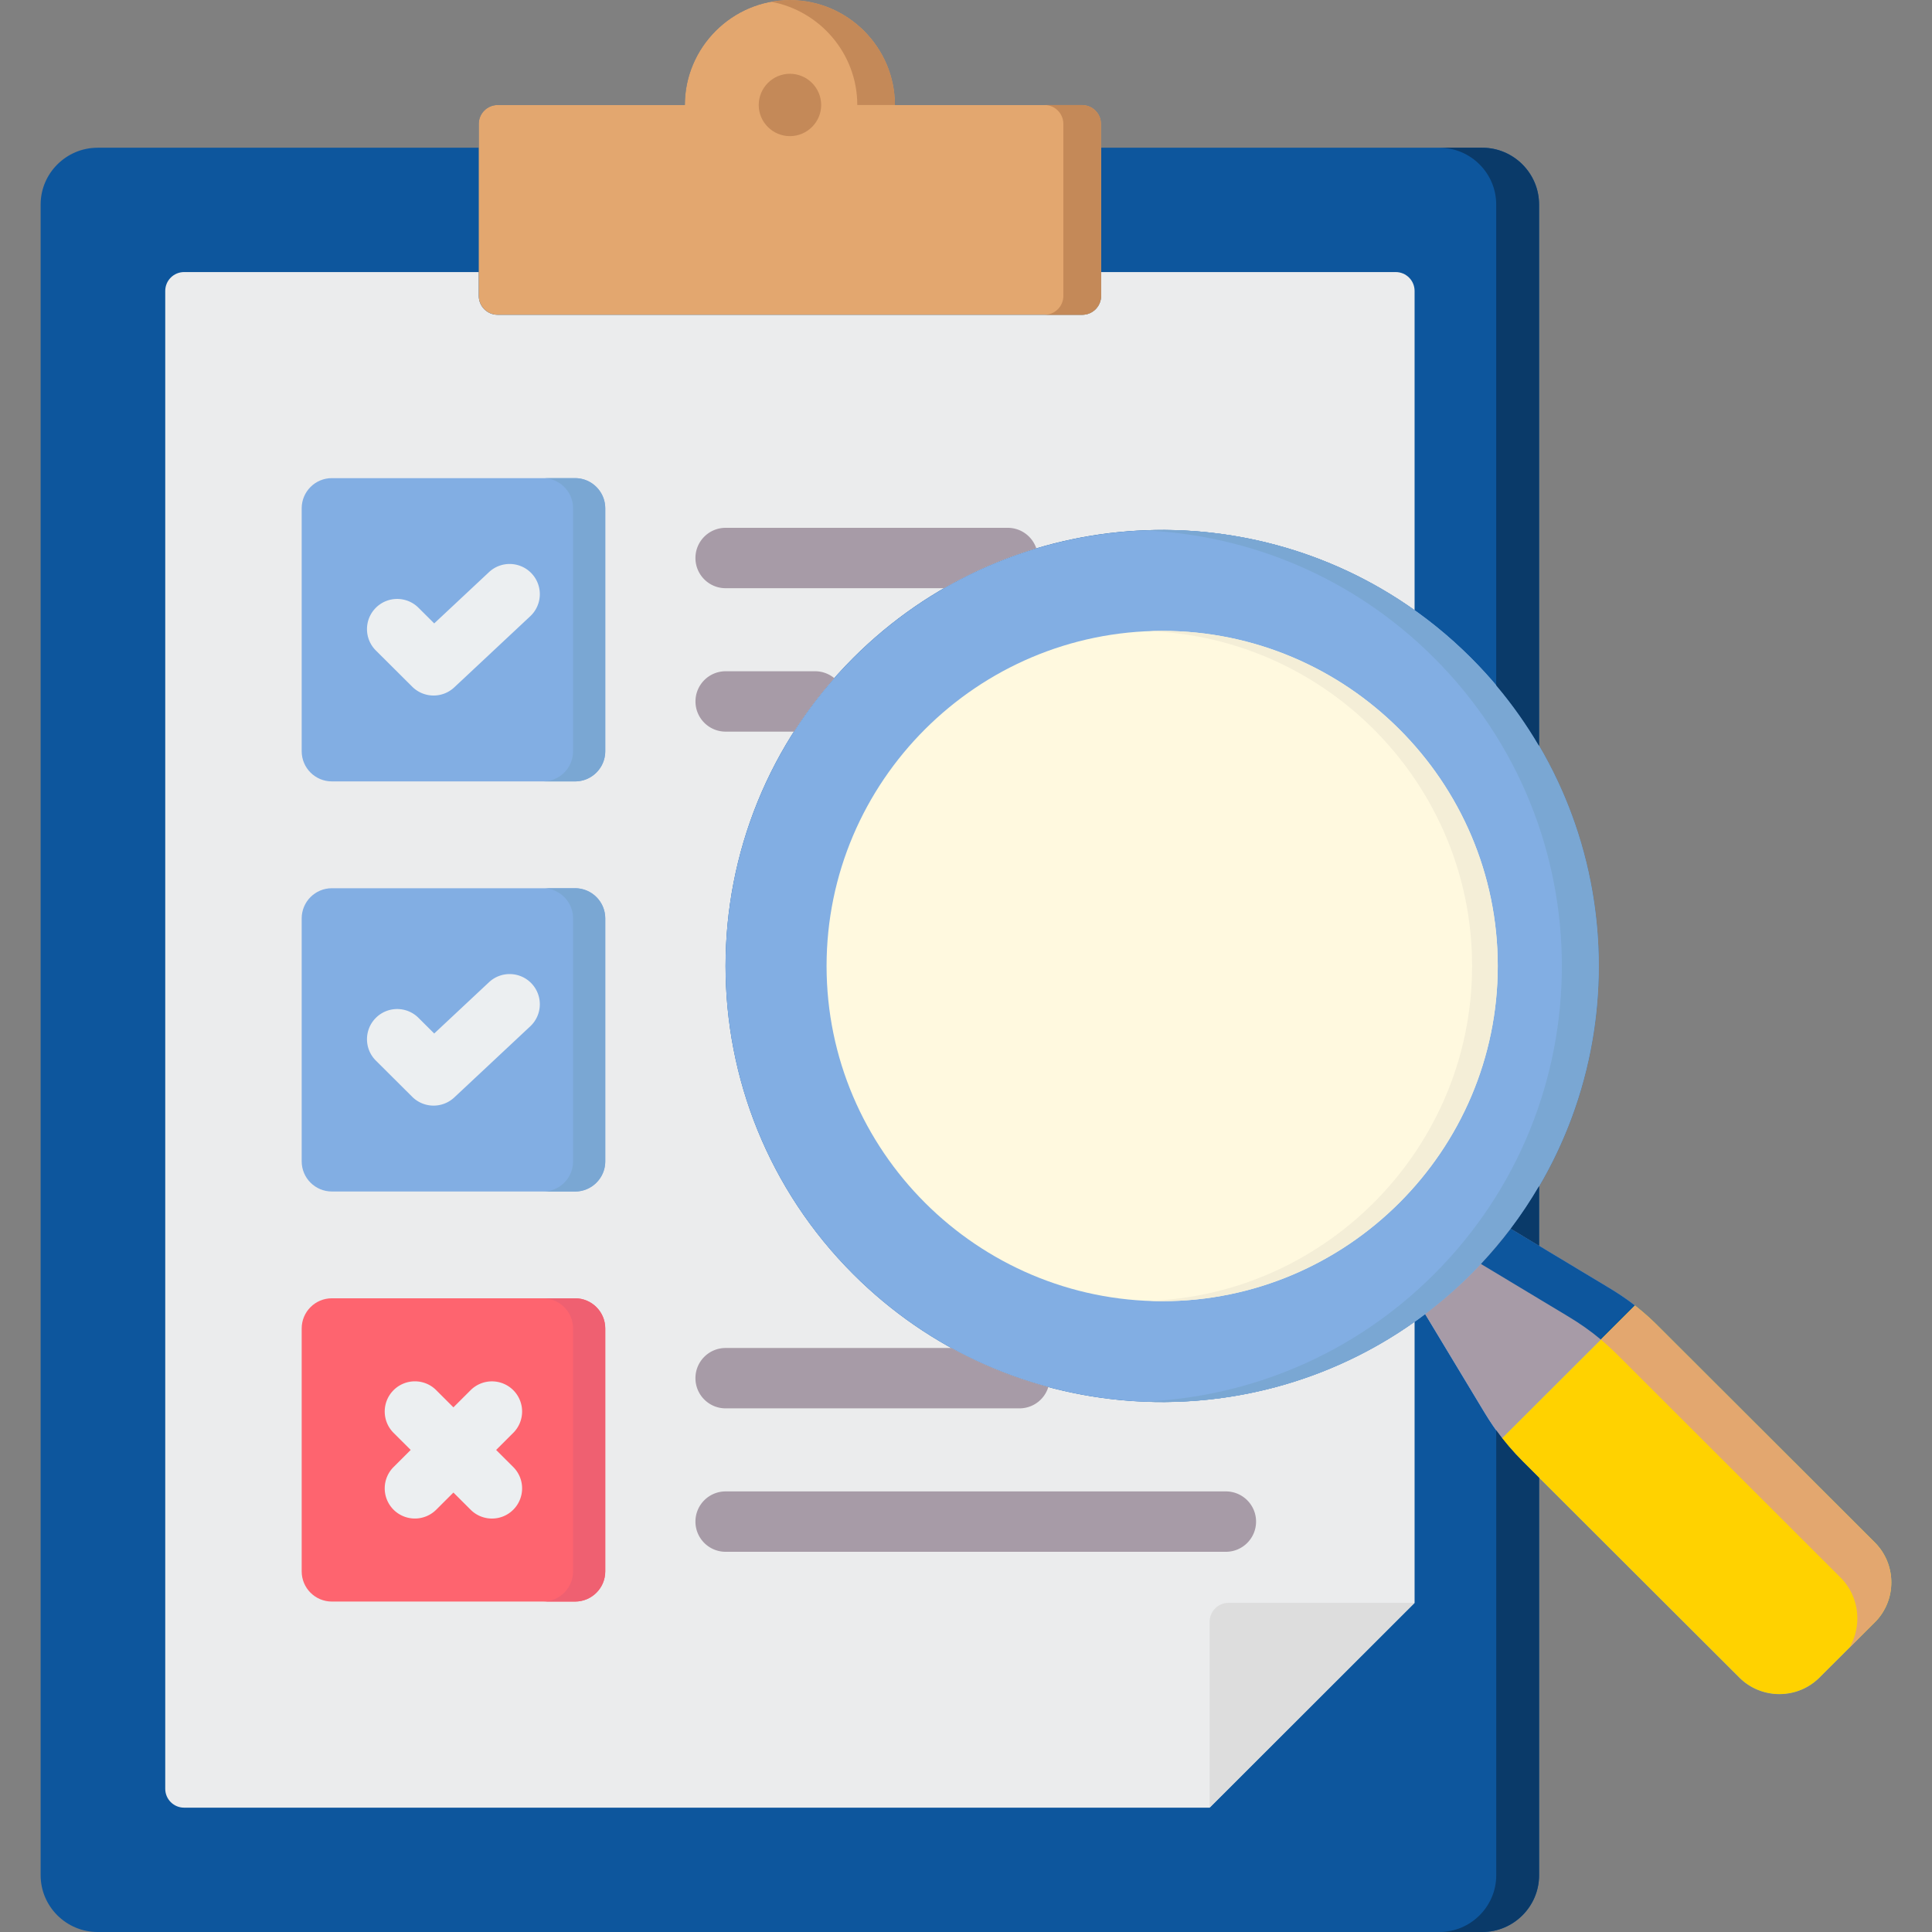 <svg xmlns="http://www.w3.org/2000/svg" xmlns:xlink="http://www.w3.org/1999/xlink" width="512" height="512" x="0" y="0" viewBox="0 0 512 512" style="enable-background:new 0 0 512 512" xml:space="preserve" class=""><rect x="0" y="0" width="512" height="512" fill="#808080" stroke="none"/><g><path fill="#0d569d" d="m496.85 408.77-57.34-57.26c-4.1-4.1-8.03-7.17-13.01-10.15l-18.63-11.21v-15.76c21.1-35.94 21.1-80.81 0-116.74V54.19c0-8.28-6.77-15.04-15.06-15.04H291.8v-6.32c0-2.76-2.24-5-5-5h-49.61c0-15.3-12.54-27.83-27.86-27.83-15.29 0-27.83 12.52-27.83 27.83h-49.61c-2.76 0-5 2.24-5 5v6.32H25.86c-8.29 0-15.09 6.76-15.09 15.04v442.77c0 8.28 6.8 15.04 15.09 15.04h366.95c8.29 0 15.06-6.76 15.06-15.04V391.62l53.09 52.99c5.83 5.82 15.38 5.82 21.21 0l14.68-14.66c5.83-5.82 5.83-15.36 0-21.18z" opacity="1" data-original="#837683" class=""></path><path fill="#ebeced" d="M226.17 337.72c-45.18-45.15-45.18-118.3 0-163.42 40.51-40.46 103.55-44.66 148.71-12.59V77.1c0-2.76-2.24-5-5-5H291.8v6.32c0 2.76-2.24 5-5 5H131.88c-2.76 0-5-2.24-5-5V72.1H48.79c-2.76 0-5 2.24-5 5v396.95c0 2.76 2.24 5 5 5h271.77l54.32-54.28v-74.5c-45.16 32.06-108.19 27.9-148.71-12.55z" opacity="1" data-original="#ebeced" class=""></path><path fill="#fe646f" d="M152.4 344.06H87.95c-4.42 0-8 3.58-8 8v64.37c0 4.42 3.58 8 8 8h64.45c4.42 0 8-3.58 8-8v-64.37c0-4.42-3.58-8-8-8z" opacity="1" data-original="#fe646f"></path><path fill="#82aee3" d="m496.85 408.77-57.34-57.26c-4.1-4.1-8.03-7.17-13.01-10.15l-26.16-15.74c34.32-45.3 30.8-110.03-10.55-151.31-45.18-45.15-118.42-45.15-163.63 0-45.18 45.12-45.18 118.27 0 163.42 41.36 41.28 106.19 44.79 151.52 10.52v.01l15.76 26.13c2.99 4.94 6.06 8.87 10.17 12.99l57.34 57.23c5.83 5.82 15.38 5.82 21.21 0l14.68-14.66c5.84-5.82 5.84-15.36.01-21.18z" opacity="1" data-original="#82aee3"></path><path fill="#dddddd" d="M374.89 424.77h-49.32c-2.76 0-5 2.24-5 5v49.28z" opacity="1" data-original="#dddddd"></path><path fill="#fff9df" d="M308 344.83c48.99 0 88.92-39.91 88.92-88.83s-39.93-88.81-88.92-88.81-88.95 39.88-88.95 88.81 39.96 88.83 88.95 88.83z" opacity="1" data-original="#fff9df"></path><path fill="#7aa7d3" d="M389.8 174.3c-23.83-23.82-55.48-35.07-86.7-33.75 27.95 1.18 55.56 12.42 76.9 33.75 45.21 45.12 45.21 118.27 0 163.42-21.34 21.32-48.95 32.55-76.9 33.73 31.22 1.31 62.87-9.93 86.7-33.73 45.2-45.14 45.2-118.3 0-163.42z" opacity="1" data-original="#7aa7d3" class=""></path><path fill="#f4eed7" d="M308 167.19c-1.14 0-2.27.03-3.4.07 47.42 1.8 85.52 40.95 85.52 88.73 0 47.79-38.1 86.97-85.52 88.76 1.13.04 2.26.07 3.4.07 48.99 0 88.92-39.91 88.92-88.83 0-48.91-39.93-88.8-88.92-88.8z" opacity="1" data-original="#f4eed7" class=""></path><path fill="#82aee3" d="M152.4 126.71H87.95c-4.42 0-8 3.58-8 8v64.37c0 4.42 3.58 8 8 8h64.45c4.42 0 8-3.58 8-8v-64.37c0-4.41-3.58-8-8-8z" opacity="1" data-original="#82aee3"></path><path fill="#eceff1" d="M114.9 184.32c-2.04 0-4.09-.78-5.65-2.33l-9.64-9.6c-3.13-3.12-3.14-8.18-.02-11.31s8.18-3.14 11.31-.02l4.17 4.15 14.52-13.59c3.22-3.02 8.29-2.85 11.31.37a8.007 8.007 0 0 1-.37 11.31l-20.16 18.87a7.986 7.986 0 0 1-5.47 2.15zM130.37 402.43c-2.04 0-4.09-.78-5.65-2.34l-4.56-4.55-4.56 4.55a8.003 8.003 0 0 1-11.31-.01 7.994 7.994 0 0 1 .02-11.31l4.53-4.52-4.53-4.52c-3.13-3.12-3.14-8.18-.02-11.31s8.19-3.14 11.31-.01l4.56 4.55 4.56-4.55a8.003 8.003 0 0 1 11.31.01 7.994 7.994 0 0 1-.02 11.31l-4.53 4.52 4.53 4.52a7.994 7.994 0 0 1 .02 11.31 7.948 7.948 0 0 1-5.66 2.35z" opacity="1" data-original="#eceff1" class=""></path><path fill="#82aee3" d="M152.4 235.39H87.95c-4.42 0-8 3.58-8 8v64.37c0 4.42 3.58 8 8 8h64.45c4.42 0 8-3.58 8-8v-64.37c0-4.42-3.58-8-8-8z" opacity="1" data-original="#82aee3"></path><path fill="#ef6071" d="M152.4 344.06h-8.24c4.28.16 7.71 3.67 7.71 7.99v64.38c0 4.42-3.58 8-8 8h8.53c4.42 0 8-3.58 8-8v-64.37c0-4.42-3.58-8-8-8z" opacity="1" data-original="#ef6071" class=""></path><path fill="#7aa7d3" d="M152.4 126.71h-8.24c4.28.16 7.71 3.67 7.71 7.99v64.38c0 4.42-3.58 8-8 8h8.53c4.42 0 8-3.58 8-8v-64.37c0-4.41-3.58-8-8-8zM152.4 235.39h-8.24c4.28.16 7.71 3.67 7.71 7.99v64.39c0 4.42-3.58 8-8 8h8.53c4.42 0 8-3.58 8-8V243.4a8 8 0 0 0-8-8.01z" opacity="1" data-original="#7aa7d3" class=""></path><path fill="#eceff1" d="M114.9 293c-2.04 0-4.09-.78-5.65-2.33l-9.64-9.6c-3.13-3.12-3.14-8.18-.02-11.31s8.18-3.14 11.31-.02l4.17 4.15 14.52-13.59c3.22-3.02 8.29-2.85 11.31.37a8.007 8.007 0 0 1-.37 11.31l-20.16 18.87a8.033 8.033 0 0 1-5.47 2.15z" opacity="1" data-original="#eceff1" class=""></path><path fill="#e3a76f" d="M131.88 27.83h49.61c0-15.3 12.54-27.83 27.83-27.83 15.32 0 27.86 12.52 27.86 27.83h49.61c2.76 0 5 2.24 5 5v45.59c0 2.76-2.24 5-5 5H131.88c-2.76 0-5-2.24-5-5V32.83c0-2.76 2.24-5 5-5z" opacity="1" data-original="#e3a76f" class=""></path><path fill="#c48958" d="M227.19 27.83h10c0-15.3-12.54-27.83-27.86-27.83-1.7 0-3.37.16-5 .46 12.96 2.38 22.86 13.77 22.86 27.37zM286.8 27.83h-10c2.76 0 5 2.24 5 5v45.59c0 2.76-2.24 5-5 5h10c2.76 0 5-2.24 5-5V32.83c0-2.76-2.24-5-5-5z" opacity="1" data-original="#c48958"></path><path fill="#c48958" fill-rule="evenodd" d="M209.33 36.08c4.57 0 8.29-3.72 8.29-8.25 0-4.56-3.72-8.28-8.29-8.28-4.54 0-8.26 3.72-8.26 8.28-.01 4.53 3.71 8.25 8.26 8.25z" clip-rule="evenodd" opacity="1" data-original="#c48958"></path><path fill="#a79ba7" d="m426.51 341.35-26.16-15.74c-3.19 4.22-6.71 8.27-10.55 12.11s-7.89 7.34-12.1 10.52v.01l15.76 26.13c1.48 2.45 2.99 4.66 4.63 6.76l35.21-35.16c-2.1-1.64-4.32-3.14-6.79-4.63z" opacity="1" data-original="#a79ba7" class=""></path><path fill="#0d569d" d="m426.51 341.35-26.16-15.74c-2.44 3.22-5.07 6.34-7.88 9.35l23.08 13.89c3.23 1.94 6.03 3.91 8.71 6.16l9.04-9.03c-2.1-1.64-4.32-3.14-6.79-4.63z" opacity="1" data-original="#837683" class=""></path><path fill="#ffd200" d="m496.85 408.77-57.34-57.26a67.044 67.044 0 0 0-6.22-5.53l-35.21 35.16c1.67 2.13 3.47 4.16 5.54 6.23l57.34 57.23c5.83 5.82 15.38 5.82 21.21 0l14.68-14.66c5.83-5.81 5.83-15.35 0-21.17z" opacity="1" data-original="#f1ba84" class=""></path><path fill="#e3a76f" d="m496.85 408.77-57.34-57.26a67.044 67.044 0 0 0-6.22-5.53l-9.04 9.03c1.56 1.31 3.09 2.72 4.64 4.26l58.85 58.77c5.03 5.02 5.81 12.73 2.39 18.61l6.71-6.7c5.84-5.82 5.84-15.36.01-21.18z" opacity="1" data-original="#e3a76f" class=""></path><g fill="#685e68"><path d="M396.51 54.19v127.44c4.3 5.09 8.08 10.47 11.36 16.06V54.19c0-8.28-6.77-15.04-15.06-15.04h-11.36c8.3 0 15.06 6.76 15.06 15.04zM407.88 330.14v-15.83c-2.27 3.87-4.76 7.66-7.52 11.3zM403.63 387.38c-2.74-2.75-5.01-5.42-7.11-8.35v117.93c0 8.28-6.77 15.04-15.06 15.04h11.36c8.29 0 15.06-6.76 15.06-15.04V391.62z" fill="#0a3a69" opacity="1" data-original="#685e68" class=""></path></g><g fill="#a79ba7"><path d="M210.41 193.89c3.15-4.93 6.71-9.67 10.69-14.17a7.98 7.98 0 0 0-5.09-1.83h-23.7c-4.42 0-8 3.58-8 8s3.58 8 8 8zM192.3 155.88h57.88c7.8-4.5 16.01-8.02 24.46-10.55-1.07-3.17-4.05-5.45-7.58-5.45H192.3c-4.42 0-8 3.58-8 8s3.58 8 8 8z" fill="#a79ba7" opacity="1" data-original="#a79ba7" class=""></path></g><g fill="#a79ba7"><path d="M192.3 373.23h77.87a7.99 7.99 0 0 0 7.65-5.67c-8.86-2.38-17.49-5.81-25.69-10.33H192.3c-4.42 0-8 3.58-8 8s3.58 8 8 8zM324.87 395.24H192.3c-4.42 0-8 3.58-8 8s3.58 8 8 8h132.57c4.42 0 8-3.58 8-8s-3.58-8-8-8z" fill="#a79ba7" opacity="1" data-original="#a79ba7" class=""></path></g></g></svg>